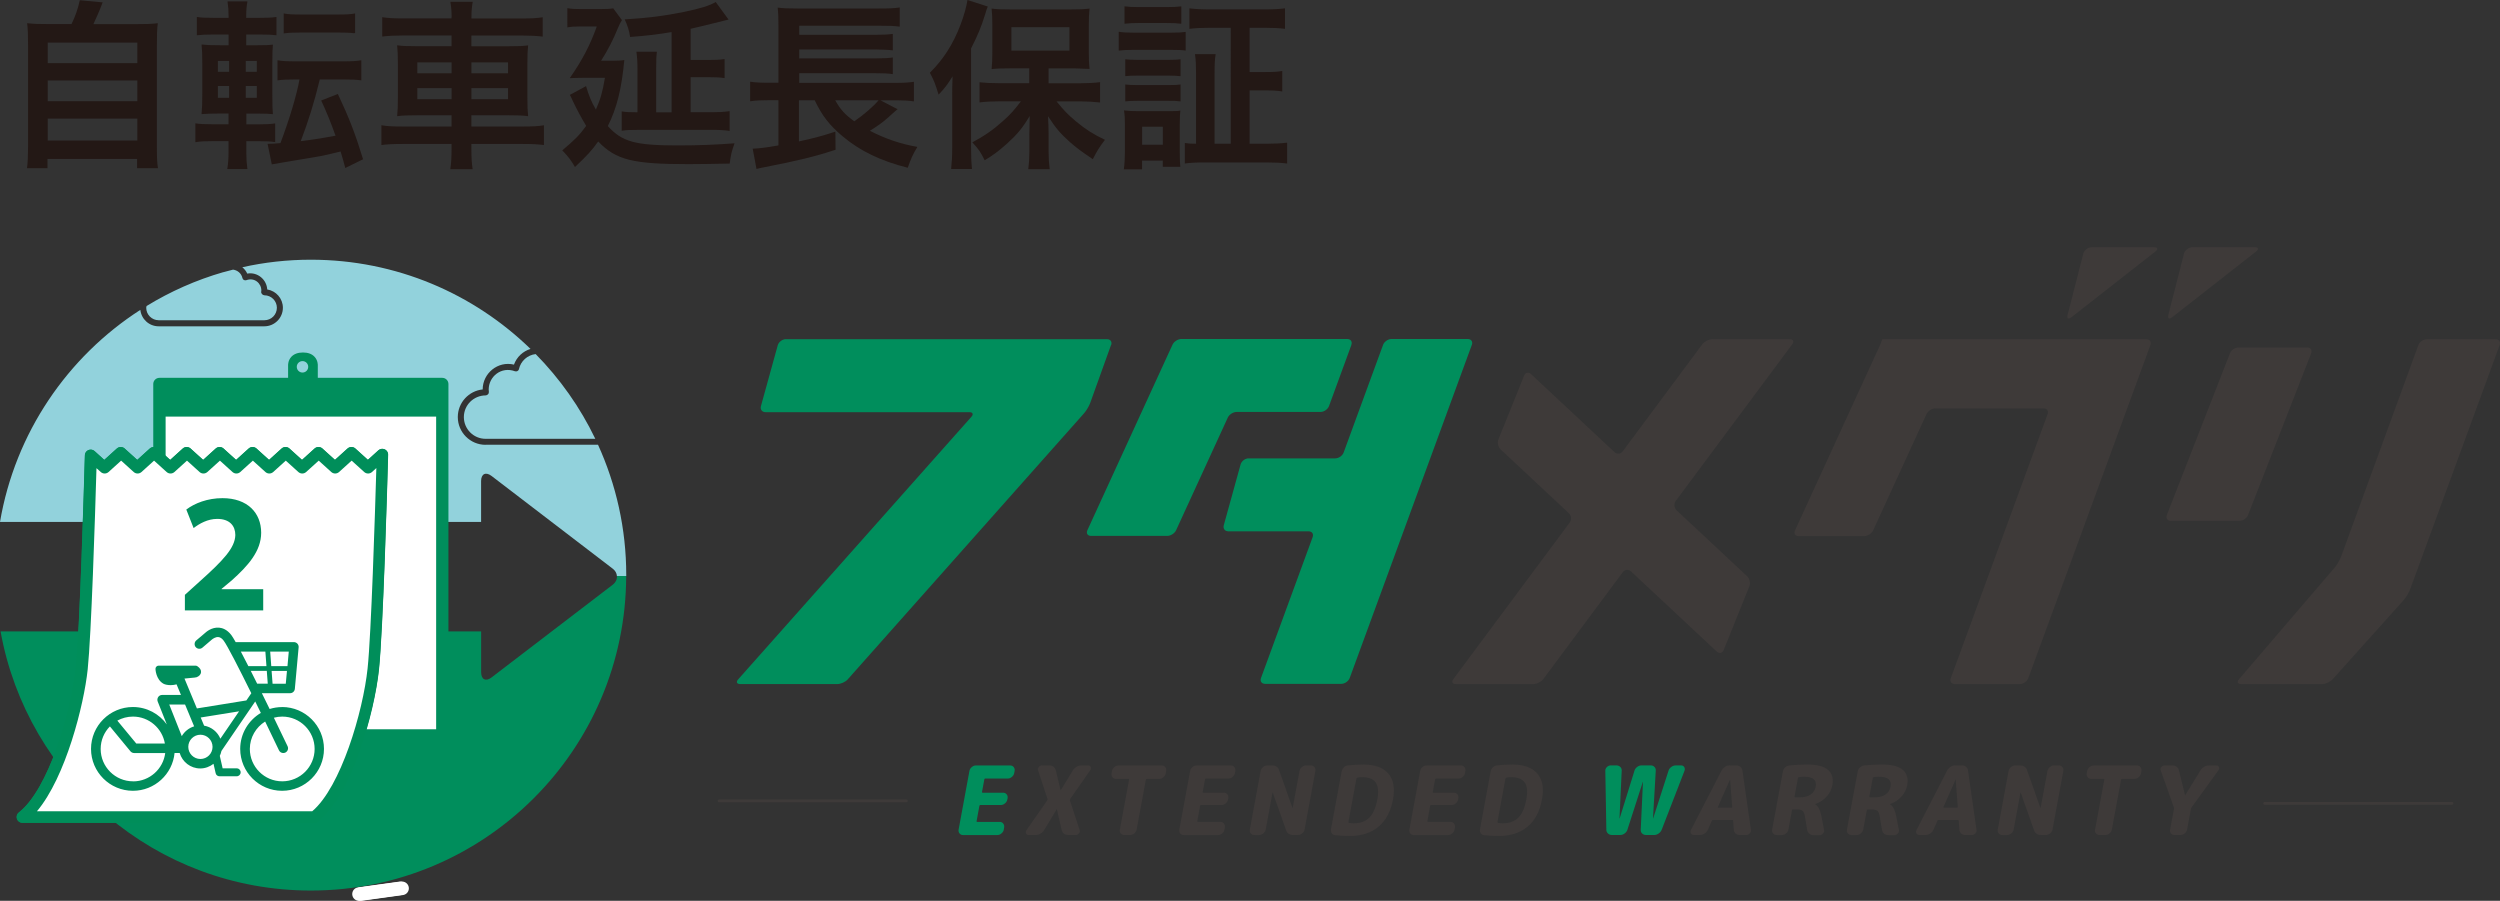<?xml version="1.0" encoding="UTF-8"?><svg id="_レイヤー_2" xmlns="http://www.w3.org/2000/svg" viewBox="0 0 441.08 158.93"><rect x="0" y="0" width="441.08" height="158.93" fill="#333333" stroke="none"/><defs><style>.cls-1{fill:#008e5c;}.cls-2{fill:#008e5a;}.cls-3{fill:#92d2dc;}.cls-4{fill:#231815;}.cls-5{fill:#3e3a39;}.cls-6,.cls-7{fill:#fff;}.cls-7{stroke:#008e5a;stroke-width:2.04px;}.cls-7,.cls-8,.cls-9,.cls-10{stroke-linecap:round;}.cls-7,.cls-10{stroke-linejoin:round;}.cls-8{stroke-width:2.39px;}.cls-8,.cls-9{stroke:#fff;stroke-miterlimit:10;}.cls-8,.cls-9,.cls-10{fill:none;}.cls-9{stroke-width:2.39px;}.cls-10{stroke:#3e3a39;stroke-width:.49px;}</style></defs><g id="_レイヤー_1-2"><path class="cls-4" d="M12.61,4.26c.7-1.41,1.15-2.75,1.47-4.22l4.03.38c-.58,1.54-1.06,2.62-1.63,3.84h7.42c1.86,0,2.75-.03,3.94-.16-.13,1.09-.16,1.95-.16,3.94v17.92c0,1.89.03,2.69.19,3.71h-3.68v-1.63h-15.81v1.63h-3.62c.13-.8.19-2.21.19-3.71V8.03c0-1.92-.03-2.82-.16-3.94,1.15.13,2.05.16,3.9.16h3.9ZM8.42,11.14h15.81v-3.62h-15.81v3.62ZM8.42,17.85h15.81v-3.65h-15.81v3.65ZM8.42,24.8h15.81v-3.87h-15.81v3.87Z"/><path class="cls-4" d="M43.46,27.01c0,1.02.06,1.82.19,2.82h-3.55c.16-1.02.22-1.86.22-2.98v-1.95h-2.75c-1.34,0-2.18.03-3.1.19v-3.33c.86.13,1.5.16,2.94.16h2.91v-1.89h-1.5c-1.44,0-2.21.03-3.26.1.1-1.02.13-2.08.13-3.58v-5.34c0-1.54-.03-2.37-.13-3.36.9.1,1.5.13,3.2.13h1.57v-1.89h-2.66c-1.38,0-1.98.03-2.94.13v-3.23c.86.13,1.54.16,3.1.16h2.5v-.32c0-.96-.06-1.7-.19-2.59h3.52c-.16.86-.22,1.6-.22,2.59v.32h2.24c1.57,0,2.21-.03,3.1-.16v3.23c-.93-.1-1.38-.13-2.94-.13h-2.4v1.89h2.02c1.47,0,2.08-.03,2.69-.1-.06.67-.1,1.41-.1,3.1v5.7c0,1.92.03,2.69.1,3.46-.64-.06-1.28-.1-2.82-.1h-1.86v1.89h2.46c1.18,0,1.73-.03,2.62-.16v3.3c-.9-.13-1.6-.16-2.91-.16h-2.18v2.11ZM38.44,10.75v1.92h1.98v-1.92h-1.98ZM38.44,15.17v2.08h1.98v-2.08h-1.98ZM45.31,12.67v-1.92h-1.95v1.92h1.95ZM45.31,17.25v-2.08h-1.95v2.08h1.95ZM52,14.02c-1.28,0-2.14.03-3.04.16v-3.55c.9.16,1.73.19,3.14.19h8.51c1.44,0,2.24-.03,3.14-.19v3.55c-.9-.13-1.79-.16-3.14-.16h-4.19c-.99,4.1-2.05,7.46-3.36,10.88,2.59-.32,4.16-.58,6.14-.96-.9-2.5-1.5-3.97-2.53-6.21l2.94-1.15c1.98,4.19,3.07,7.01,4.45,11.52l-3.14,1.54q-.38-1.47-.83-2.91c-1.31.32-2.11.51-3.46.8-.58.1-2.85.48-6.82,1.15-1.15.19-1.34.22-1.86.32l-.74-3.62c.83-.03,1.25-.03,2.27-.13,1.6-4.26,2.85-8.42,3.36-11.23h-.86ZM50.05,2.37c.86.16,1.54.19,3.1.19h6.43c1.54,0,2.21-.03,3.07-.19v3.46c-.13.03-.19.03-.26.03t-.51-.06c-.48-.03-1.34-.06-2.3-.06h-6.43c-1.47,0-2.24.03-3.1.16v-3.52Z"/><path class="cls-4" d="M79.68,3.07c0-1.06-.06-1.79-.22-2.75h3.94c-.16.96-.22,1.7-.22,2.75v.19h8.86c1.79,0,2.82-.06,3.71-.22v3.42c-1.06-.13-2.18-.19-3.62-.19h-8.96v1.89h6.46c1.92,0,2.66-.03,3.55-.16-.1,1.06-.13,1.57-.13,3.26v5.98c0,1.7.03,2.21.13,3.26-.96-.13-1.7-.16-3.58-.16h-6.43v1.98h9.12c1.79,0,2.78-.06,3.68-.22v3.49c-1.02-.13-2.05-.19-3.74-.19h-9.06v.83c0,1.63.06,2.56.22,3.62h-3.94c.16-1.15.22-1.98.22-3.62v-.83h-8.64c-1.66,0-2.78.06-3.74.19v-3.49c.93.16,1.95.22,3.68.22h8.7v-1.98h-5.98c-1.86,0-2.69.03-3.62.16.1-1.06.13-1.7.13-3.26v-5.95c0-1.57-.03-2.24-.13-3.3.9.13,1.63.16,3.52.16h6.08v-1.89h-8.61c-1.41,0-2.56.06-3.62.19v-3.42c.96.16,2.11.22,3.71.22h8.51v-.19ZM73.63,11.01v1.92h6.05v-1.92h-6.05ZM73.63,15.55v1.95h6.05v-1.95h-6.05ZM89.63,12.93v-1.92h-6.46v1.92h6.46ZM89.63,17.5v-1.95h-6.46v1.95h6.46Z"/><path class="cls-4" d="M103.4,15.2c.48,1.63.9,2.69,1.73,4.13.8-1.79,1.15-2.98,1.6-5.6h-3.81c-.8,0-1.86.03-2.4.06,2.21-3.17,3.58-5.79,4.77-9.12h-3.01c-.86,0-1.44.03-2.18.16V1.44c.74.13,1.31.16,2.27.16h3.52c1.18,0,1.76-.03,2.3-.13l1.54,2.08c-.22.35-.48.83-.67,1.31-.83,2.08-1.86,4.06-3.01,5.86h1.86c.96,0,1.7-.03,2.24-.13-.48,5.12-1.34,8.54-2.91,11.65,2.5,2.78,4.83,3.42,12.38,3.42,3.58,0,6.88-.13,9.98-.38-.54,1.5-.64,1.95-.86,3.58-2.59.06-5.79.1-7.3.1-9.82,0-12.77-.74-15.9-4-1.09,1.54-1.92,2.46-4.1,4.51-.67-1.18-1.22-1.89-2.24-2.94,2.21-1.86,3.07-2.72,4.22-4.32-.8-1.31-1.73-3.07-2.34-4.35-.16-.38-.35-.8-.54-1.12l2.85-1.54ZM118.5,5.66c-2.59.42-4,.61-7.33.86-.16-1.12-.45-2.02-.96-3.1,4.22-.26,6.78-.58,10.43-1.31,2.94-.61,4.67-1.15,5.63-1.76l2.27,3.1c-3.65.93-5.86,1.44-6.69,1.63v5.5h3.14c1.28,0,1.95-.03,2.85-.16v3.36c-.86-.13-1.63-.16-2.85-.16h-3.14v6.18h3.74c1.15,0,1.92-.03,3.14-.19v3.49c-.9-.13-1.76-.19-3.14-.19h-12.73c-1.73,0-2.34.03-3.17.16v-3.42c.77.13,1.34.16,2.78.16v-7.58c0-1.38-.06-2.14-.19-3.1h3.62c-.1.74-.13,1.5-.13,2.98v7.71h2.72V5.66Z"/><path class="cls-4" d="M158.37,19.26c-.26.19-.64.54-1.82,1.6-.83.74-1.86,1.47-3.07,2.21,2.69,1.41,5.34,2.3,8.38,2.85-.77,1.25-1.15,2.08-1.7,3.68-4.8-1.22-8.38-2.94-11.52-5.57-2.3-1.95-3.58-3.58-4.9-6.34h-2.78v7.26c2.78-.61,4.19-.99,6.43-1.73l.03,3.2c-3.46,1.15-6.85,1.98-12.51,3.07-.77.16-.86.16-1.44.32l-.67-3.58c1.02-.03,2.43-.19,4.54-.58v-7.97h-1.73c-1.34,0-2.21.03-3.26.19v-3.46c.67.13,1.86.19,3.33.19h1.66V4.51c0-1.73-.03-2.27-.13-3.17.96.13,1.92.16,3.49.16h14.33c1.86,0,2.75-.03,3.71-.19v3.39c-1.02-.13-1.76-.16-3.68-.16h-14.05v1.6h13.57c1.28,0,2.27-.06,2.94-.16v2.91c-.64-.1-2.14-.16-2.94-.16h-13.57v1.57h13.57c1.28,0,2.34-.06,2.94-.16v2.94c-.9-.13-1.63-.16-2.94-.16h-13.57v1.7h17.06c1.44,0,2.3-.06,3.17-.19v3.46c-.8-.13-1.76-.19-2.88-.19h-3.01l3.01,1.57ZM147.36,17.69c.93,1.66,1.73,2.53,3.36,3.71,1.6-1.09,3.39-2.62,4.29-3.71h-7.65Z"/><path class="cls-4" d="M168,16.99c0-1.06,0-1.79.06-3.52-.8,1.31-1.31,2.02-2.46,3.23-.61-1.95-.77-2.4-1.54-3.87,2.37-2.34,4.1-5.02,5.41-8.48.61-1.6,1.06-3.23,1.22-4.35l3.58,1.15q-.19.45-.48,1.44c-.67,2.18-1.28,3.62-2.46,5.95v17.57c0,1.38.03,2.43.16,3.71h-3.68c.13-1.28.19-2.24.19-3.74v-9.09ZM181.6,12.06h-3.39c-1.41,0-2.4.03-3.26.13.1-.96.13-1.76.13-3.1v-4.67c0-1.22-.03-1.98-.13-2.91.93.13,1.82.16,3.55.16h10.21c1.54,0,2.59-.03,3.52-.16-.1.99-.13,1.63-.13,3.1v4.54c0,1.34.03,2.11.13,3.01q-.35-.03-.93-.03c-.13,0-.38,0-.7-.03-.61-.03-1.12-.03-1.54-.03h-4.06v2.62h5.6c1.18,0,2.43-.06,3.49-.19v3.58c-1.18-.13-2.4-.19-3.39-.19h-4.29c1.34,1.66,2.05,2.37,3.42,3.52,1.73,1.44,3.1,2.3,5.12,3.26-.93,1.22-1.41,1.95-2.14,3.42-2.27-1.54-2.94-2.05-4.06-3.04-1.63-1.44-2.53-2.5-3.84-4.54.06,1.06.1,2.56.1,3.42v2.98c0,1.02.06,1.95.19,2.94h-3.78c.13-1.02.19-1.92.19-2.98v-3.01c0-.26.03-1.41.06-3.39-1.28,2.14-2.21,3.26-4.1,4.96-1.44,1.28-2.4,1.98-3.84,2.85-.8-1.57-.99-1.86-2.18-3.17,2.08-1.09,3.74-2.24,5.5-3.84,1.25-1.12,1.82-1.76,3.07-3.39h-3.81c-1.25,0-2.46.06-3.49.19v-3.55c1.02.1,2.05.16,3.49.16h5.28v-2.62ZM178.44,8.93h10.24v-4.13h-10.24v4.13Z"/><path class="cls-4" d="M197.38,5.6c.77.13,1.38.16,2.56.16h6.69c1.31,0,1.82-.03,2.56-.13v3.3c-.67-.1-1.09-.13-2.43-.13h-6.82c-1.12,0-1.79.03-2.56.13v-3.33ZM198.28,29.89c.13-.96.19-2.02.19-3.14v-4.74c0-1.02-.03-1.73-.16-2.53.8.1,1.54.13,2.46.13h5.34c1.25,0,1.6,0,2.14-.1-.06.64-.1,1.15-.1,2.3v5.12c0,1.31.03,1.92.1,2.5h-3.1v-1.09h-3.65v1.54h-3.23ZM198.4,1.12c.83.1,1.38.13,2.66.13h4.67c1.31,0,1.86-.03,2.69-.13v3.07c-.8-.1-1.47-.13-2.69-.13h-4.67c-1.18,0-1.89.03-2.66.13V1.12ZM198.53,10.46c.64.06,1.06.1,2.11.1h5.6c1.06,0,1.47-.03,2.05-.1v2.98c-.7-.06-1.09-.1-2.05-.1h-5.6c-1.02,0-1.47.03-2.11.1v-2.98ZM198.53,14.91c.64.06,1.06.1,2.11.1h5.6c1.06,0,1.47-.03,2.05-.1v2.98c-.74-.1-1.06-.1-2.11-.1h-5.57c-.96,0-1.47.03-2.08.1v-2.98ZM201.51,25.53h3.65v-3.17h-3.65v3.17ZM217.15,4.9h-3.62c-1.5,0-2.66.06-3.68.19V1.47c.99.13,2.11.19,3.68.19h9.5c1.57,0,2.69-.06,3.68-.19v3.62c-.99-.13-2.14-.19-3.65-.19h-2.59v7.81h2.62c1.5,0,2.21-.03,3.14-.19v3.62c-.9-.16-1.7-.19-3.14-.19h-2.62v9.41h3.07c1.34,0,2.5-.06,3.55-.19v3.68c-1.06-.13-2.14-.19-3.62-.19h-10.85c-1.63,0-2.66.06-3.58.19v-3.62c.61.1,1.12.13,1.98.13v-12.29c0-1.57-.03-2.43-.19-3.52h3.65c-.16.96-.19,1.82-.19,3.52v12.29h2.85V4.9Z"/><line class="cls-8" x1="69.67" y1="137.69" x2="74.86" y2="142.84"/><line class="cls-8" x1="63.6" y1="146" x2="71.34" y2="148.64"/><line class="cls-8" x1="63.34" y1="157.74" x2="70.63" y2="156.73"/><line class="cls-9" x1="69.97" y1="137.69" x2="75.16" y2="142.84"/><line class="cls-9" x1="63.9" y1="146" x2="71.64" y2="148.64"/><line class="cls-9" x1="63.64" y1="157.74" x2="70.94" y2="156.73"/><path class="cls-1" d="M238.42,60.84c.21-.57-.12-1.03-.72-1.03h-13.62c-.61,0-1.6,0-2.2,0h-13.45c-.61,0-1.31.45-1.56,1l-15.02,32.74c-.25.55.04,1,.64,1h13.45c.61,0,1.31-.45,1.56-1l9.12-19.87c.25-.55.96-1,1.56-1h14.82c.61,0,1.27-.48,1.48-1.04l3.95-10.79Z"/><path class="cls-1" d="M245.5,59.81c-.61,0-1.27.47-1.48,1.03l-6.96,19c-.21.57-.87,1.03-1.48,1.03h-15.3c-.61,0-1.23.49-1.4,1.07l-2.97,10.74c-.16.58.2,1.06.81,1.06h14.15c.61,0,.93.46.72,1.03l-9.11,24.85c-.21.57.12,1.03.72,1.03h13.45c.61,0,1.27-.47,1.48-1.03l21.55-58.78c.21-.57-.12-1.03-.72-1.03h-13.45Z"/><path class="cls-5" d="M428.16,59.85c-.61,0-1.27.47-1.48,1.03l-13.65,37.36c-.21.57-.7,1.41-1.09,1.87l-16.92,19.74c-.39.46-.22.84.38.84h14.29c.61,0,1.43-.37,1.84-.82l12.57-14.01c.4-.45.91-1.29,1.11-1.85l15.81-43.13c.21-.57-.12-1.03-.72-1.03h-12.13Z"/><path class="cls-5" d="M316.22,60.73c.36-.49.16-.88-.44-.88h-13.67c-.61,0-1.4.4-1.76.88l-14.05,18.9c-.36.49-1.02.55-1.46.13l-14.72-13.76c-.44-.41-.99-.29-1.22.27l-4.53,11.25c-.23.56-.05,1.36.39,1.77l12.04,11.26c.44.41.51,1.15.15,1.64l-20.53,27.62c-.36.49-.16.88.44.88h13.67c.61,0,1.4-.4,1.76-.88l14.02-18.86c.36-.49,1.02-.55,1.46-.13l15.12,14.14c.44.41.99.29,1.22-.27l4.53-11.25c.23-.56.05-1.36-.39-1.77l-12.45-11.64c-.44-.41-.51-1.15-.15-1.64l20.56-27.65Z"/><path class="cls-1" d="M196.04,60.88c.21-.57-.12-1.04-.73-1.04h-56.69c-.61.02-1.23.49-1.4,1.08l-2.97,10.74c-.16.58.2,1.06.81,1.06h35.96c.61,0,.77.36.37.81l-41.16,46.34c-.4.45-.24.82.37.82h17.13c.61,0,1.43-.37,1.83-.82l41.7-46.95c.4-.45.9-1.29,1.1-1.86l3.66-10.19Z"/><path class="cls-5" d="M378.45,59.85c-.61,0-1.1,0-1.1,0s-.49,0-1.1,0h-29.2c-.61.01-1.1,0-1.1,0s-.49,0-1.1,0h-11.58c-.61,0-1.1,0-1.1,0s-.02,0-.05,0-.09.13-.13.29-.29.74-.54,1.29l-14.75,32.15c-.25.55.04,1,.64,1h11.58c.61,0,1.31-.45,1.56-1l9.42-20.53c.25-.55.96-1,1.56-1h19.08c.61,0,.93.46.72,1.03l-17.08,46.58c-.21.57.12,1.03.72,1.03h11.47c.61,0,1.27-.47,1.48-1.03l21.55-58.78c.21-.57-.12-1.03-.72-1.03h-.22Z"/><path class="cls-5" d="M394.93,61.31c-.61,0-1.28.46-1.5,1.03l-11.13,28.52c-.22.56.1,1.03.7,1.03h12.13c.61,0,1.28-.46,1.5-1.03l11.13-28.52c.22-.56-.1-1.03-.7-1.03h-12.13Z"/><path class="cls-5" d="M385.29,44.82c.17-.67.87-1.21,1.56-1.21h10.92c.69,0,.81.35.27.77l-14.8,11.59c-.54.42-.84.23-.67-.44l2.74-10.71Z"/><path class="cls-5" d="M367.52,44.82c.17-.67.87-1.21,1.56-1.21h10.92c.69,0,.81.35.27.77l-14.8,11.59c-.54.42-.84.23-.67-.44l2.74-10.71Z"/><line class="cls-10" x1="159.91" y1="141.3" x2="126.87" y2="141.3"/><line class="cls-10" x1="432.6" y1="141.74" x2="399.56" y2="141.74"/><path class="cls-1" d="M177.17,145.98l-.07.39c-.05.26-.18.48-.41.67-.22.19-.47.29-.73.29h-6.05c-.26,0-.47-.1-.62-.29-.15-.19-.21-.41-.16-.67l1.91-10.36c.05-.26.18-.48.41-.67.22-.19.46-.29.73-.29h6.05c.26,0,.47.1.62.29.15.19.21.42.16.67l-.07.39c-.05.26-.18.48-.41.67-.22.19-.47.29-.73.29h-3.97c-.09,0-.15.05-.16.13l-.41,2.22c-.02.1.02.15.11.15h3.62c.26,0,.47.1.62.29.15.19.21.42.16.67l-.05.25c-.05.26-.18.48-.41.67-.22.19-.47.29-.73.29h-3.62c-.09,0-.14.04-.16.13l-.5,2.72c-.02.09.02.13.11.13h3.97c.26,0,.47.09.62.29.15.19.21.41.16.67Z"/><path class="cls-5" d="M182.73,147.32h-1.25c-.23,0-.38-.1-.46-.29-.08-.19-.05-.38.09-.57l3.65-5.23c.05-.09.07-.18.05-.27l-1.66-5.06c-.07-.19-.03-.38.12-.57.15-.19.34-.29.57-.29h1.25c.3,0,.55.08.77.24s.36.37.42.64l.84,3.51s0,.02.01.02c.01,0,.02,0,.02-.02l2.14-3.51c.16-.27.38-.48.66-.64s.56-.24.85-.24h1.18c.22,0,.37.1.45.29.08.19.06.38-.08.57l-3.53,5.06c-.05.09-.07.18-.05.27l1.72,5.23c.07.19.02.38-.13.57-.15.19-.34.29-.56.29h-1.32c-.3,0-.55-.08-.76-.24s-.35-.38-.41-.65l-.84-3.66s0-.02-.01-.02c-.01,0-.02,0-.02.02l-2.2,3.66c-.16.27-.38.49-.66.65-.28.16-.56.24-.84.24Z"/><path class="cls-5" d="M197.58,146.36l1.63-8.81c.02-.09-.02-.13-.11-.13h-2.19c-.26,0-.47-.09-.63-.29-.16-.19-.21-.41-.17-.67l.08-.45c.05-.26.19-.48.41-.67.23-.19.47-.29.74-.29h7.62c.26,0,.47.1.63.29.16.19.21.42.17.67l-.08.45c-.05.26-.19.48-.42.67-.23.19-.47.29-.74.29h-2.19c-.09,0-.15.05-.16.13l-1.63,8.81c-.05.26-.19.48-.41.67-.23.19-.47.29-.74.29h-1.03c-.26,0-.47-.1-.63-.29-.16-.19-.21-.41-.17-.67Z"/><path class="cls-5" d="M216.11,145.98l-.07.39c-.05.26-.18.48-.41.67-.22.19-.47.29-.73.29h-6.05c-.26,0-.47-.1-.62-.29-.15-.19-.21-.41-.16-.67l1.91-10.36c.05-.26.18-.48.41-.67.22-.19.46-.29.73-.29h6.05c.26,0,.47.1.62.29.15.19.21.42.16.67l-.07.39c-.05.26-.18.48-.41.67-.22.19-.47.29-.73.29h-3.97c-.09,0-.15.05-.16.13l-.41,2.22c-.02.1.02.15.11.15h3.62c.26,0,.47.1.62.29.15.19.21.42.16.67l-.05.25c-.05.26-.18.48-.41.67-.22.19-.47.29-.73.29h-3.62c-.09,0-.14.04-.16.13l-.5,2.72c-.02.09.02.13.11.13h3.97c.26,0,.47.09.62.29.15.19.21.41.16.67Z"/><path class="cls-5" d="M224.52,139.81l-1.21,6.56c-.05.26-.19.48-.42.67-.23.19-.47.29-.74.29h-.84c-.26,0-.47-.1-.63-.29-.16-.19-.21-.41-.17-.67l1.91-10.36c.05-.26.19-.48.42-.67.23-.19.47-.29.74-.29h.84c.65,0,1.07.28,1.26.84l2.36,6.67s0,.02.01.02c.01,0,.02,0,.02-.02l1.21-6.56c.05-.26.19-.48.42-.67.23-.19.47-.29.74-.29h.84c.26,0,.47.1.63.29.16.19.21.42.17.67l-1.91,10.36c-.05.26-.19.48-.42.67s-.47.29-.74.29h-.84c-.65,0-1.07-.28-1.26-.84l-2.36-6.67s0-.02-.01-.02c-.01,0-.02,0-.02.02Z"/><path class="cls-5" d="M245.77,141.02c-.39,2.13-1.24,3.74-2.55,4.83s-2.98,1.64-5.02,1.64c-.87,0-1.74-.04-2.61-.13-.27-.02-.48-.14-.62-.34-.14-.21-.19-.45-.14-.73l1.88-10.19c.05-.28.19-.52.41-.73.22-.21.47-.32.75-.34.91-.09,1.79-.14,2.66-.14,2.04,0,3.51.53,4.42,1.6.91,1.06,1.18,2.58.82,4.54ZM239.32,137.35l-1.41,7.65c-.02.1.02.16.12.19.22.04.49.07.81.07,1.15,0,2.06-.33,2.74-.99.67-.66,1.15-1.74,1.43-3.25.25-1.34.15-2.33-.29-2.96-.44-.63-1.23-.94-2.37-.94-.32,0-.6.02-.83.07-.11.02-.17.08-.19.17Z"/><path class="cls-5" d="M256.7,145.98l-.07.39c-.05.26-.18.48-.41.67-.22.19-.47.29-.73.29h-6.05c-.26,0-.47-.1-.62-.29-.15-.19-.21-.41-.16-.67l1.91-10.36c.05-.26.18-.48.41-.67.22-.19.46-.29.73-.29h6.05c.26,0,.47.1.62.29.15.19.21.42.16.67l-.07.39c-.05.26-.18.48-.41.67-.22.19-.47.29-.73.29h-3.97c-.09,0-.15.05-.16.13l-.41,2.22c-.02.1.02.15.11.15h3.62c.26,0,.47.1.62.29.15.19.21.42.16.67l-.05.25c-.05.26-.18.48-.41.67-.22.19-.47.29-.73.29h-3.62c-.09,0-.14.04-.16.13l-.5,2.72c-.02.09.02.13.11.13h3.97c.26,0,.47.09.62.29.15.19.21.41.16.67Z"/><path class="cls-5" d="M272.06,141.02c-.39,2.13-1.24,3.74-2.55,4.83s-2.98,1.64-5.02,1.64c-.87,0-1.74-.04-2.61-.13-.27-.02-.48-.14-.62-.34-.14-.21-.19-.45-.14-.73l1.88-10.19c.05-.28.19-.52.41-.73.22-.21.47-.32.75-.34.91-.09,1.79-.14,2.66-.14,2.04,0,3.51.53,4.42,1.6.91,1.06,1.18,2.58.82,4.54ZM265.61,137.35l-1.41,7.65c-.02.1.02.16.12.19.22.04.49.07.81.07,1.15,0,2.06-.33,2.74-.99.68-.66,1.15-1.74,1.43-3.25.25-1.34.15-2.33-.29-2.96-.44-.63-1.23-.94-2.37-.94-.32,0-.6.02-.83.07-.11.02-.17.08-.19.17Z"/><path class="cls-1" d="M285.85,147.32h-1.45c-.29,0-.52-.09-.71-.27s-.28-.4-.28-.67l-.18-10.39c-.01-.25.08-.46.28-.66.2-.19.43-.29.68-.29h.99c.27,0,.5.09.69.27.18.18.27.4.25.67l-.39,8.41s0,.02.01.02.02,0,.02-.02l2.61-8.41c.08-.27.25-.49.48-.67.24-.18.49-.27.77-.27h1.61c.27,0,.5.09.67.27.17.18.25.4.23.67l-.49,8.41s0,.02.01.02.02,0,.02-.02l2.71-8.41c.08-.27.25-.49.5-.67.25-.18.51-.27.79-.27h.92c.25,0,.44.1.56.29.12.19.14.41.05.66l-4.02,10.39c-.11.27-.28.49-.53.67s-.52.27-.8.27h-1.45c-.27,0-.5-.09-.68-.27s-.26-.4-.24-.67l.39-8.41s0-.02-.01-.02c-.01,0-.02,0-.02.02l-2.71,8.41c-.08.27-.25.49-.49.67s-.5.27-.78.27Z"/><path class="cls-5" d="M302.03,144.8l-.71,1.6c-.12.27-.31.49-.57.66-.26.17-.53.26-.82.26h-1.08c-.24,0-.41-.1-.52-.29s-.1-.4.02-.62l5.39-10.46c.14-.27.34-.49.61-.66.26-.17.54-.25.82-.25h1.13c.3,0,.55.08.76.25.21.17.33.39.36.66l1.5,10.46c.04.22-.03.43-.21.62s-.39.29-.62.29h-1.15c-.29,0-.53-.09-.72-.26-.2-.17-.3-.4-.32-.66l-.12-1.6c0-.09-.04-.13-.15-.13h-3.42c-.09,0-.16.04-.2.13ZM305.25,137.52s-.02,0-.02.02l-2.14,4.83s-.02.06,0,.09c.02.03.05.04.09.04h2.29s.07-.01.1-.04c.03-.03.05-.06.04-.09l-.36-4.83s0-.02-.01-.02Z"/><path class="cls-5" d="M316.17,142.92l-.64,3.45c-.05.26-.19.48-.42.67-.23.19-.47.29-.74.29h-.91c-.26,0-.47-.1-.63-.29-.16-.19-.21-.41-.17-.67l1.9-10.27c.05-.28.19-.52.42-.72.23-.2.48-.31.75-.34,1.03-.1,2.08-.15,3.16-.15,1.71,0,2.92.32,3.64.95.72.63.97,1.53.76,2.7-.14.75-.49,1.43-1.04,2.03-.55.6-1.22,1.03-1.98,1.29-.01,0-.02,0-.02.02,0,.02,0,.03.03.03.5.31.85.97,1.05,1.98l.5,2.56c.04.21-.02.42-.2.61s-.37.29-.6.29h-1.04c-.3,0-.55-.08-.76-.25-.21-.17-.33-.39-.38-.66l-.41-2.42c-.07-.47-.21-.79-.4-.96-.2-.17-.54-.25-1.01-.25h-.72c-.09,0-.14.05-.16.13ZM317.21,137.3l-.6,3.23c-.02.1.02.15.11.15h.82c.8,0,1.44-.17,1.92-.5.48-.33.78-.79.89-1.39.22-1.16-.46-1.75-2.02-1.75-.35,0-.67.02-.94.07-.11.02-.17.08-.19.18Z"/><path class="cls-5" d="M329.37,142.92l-.64,3.45c-.05.26-.19.48-.42.67-.23.19-.47.29-.74.29h-.91c-.26,0-.47-.1-.63-.29-.16-.19-.21-.41-.17-.67l1.9-10.27c.05-.28.19-.52.42-.72.23-.2.48-.31.75-.34,1.03-.1,2.08-.15,3.16-.15,1.71,0,2.92.32,3.64.95.72.63.97,1.53.76,2.7-.14.75-.49,1.43-1.04,2.03-.55.6-1.22,1.03-1.98,1.29-.01,0-.02,0-.02.02,0,.02,0,.03.03.03.5.31.85.97,1.05,1.98l.5,2.56c.04.21-.02.42-.2.61s-.37.29-.6.29h-1.04c-.3,0-.55-.08-.76-.25-.21-.17-.33-.39-.38-.66l-.41-2.42c-.07-.47-.21-.79-.4-.96-.2-.17-.54-.25-1.01-.25h-.72c-.09,0-.14.05-.16.13ZM330.41,137.3l-.6,3.23c-.02.1.02.15.11.15h.82c.8,0,1.44-.17,1.92-.5.48-.33.78-.79.89-1.39.22-1.16-.46-1.75-2.02-1.75-.35,0-.67.02-.94.07-.11.02-.17.08-.19.18Z"/><path class="cls-5" d="M341.83,144.8l-.71,1.6c-.12.27-.31.49-.57.66-.26.17-.53.26-.82.26h-1.08c-.24,0-.41-.1-.52-.29s-.1-.4.02-.62l5.39-10.46c.14-.27.34-.49.61-.66.26-.17.54-.25.82-.25h1.13c.3,0,.55.08.76.25.21.17.33.39.36.66l1.5,10.46c.04.22-.03.43-.21.62s-.39.29-.62.29h-1.15c-.29,0-.53-.09-.72-.26-.2-.17-.3-.4-.32-.66l-.12-1.6c0-.09-.04-.13-.15-.13h-3.42c-.09,0-.16.04-.2.13ZM345.05,137.52s-.02,0-.02.02l-2.14,4.83s-.02.06,0,.09c.02.03.05.04.09.04h2.29s.07-.01.1-.04c.03-.03.05-.06.04-.09l-.36-4.83s0-.02-.01-.02Z"/><path class="cls-5" d="M356.48,139.81l-1.21,6.56c-.05.26-.19.48-.42.67-.23.19-.47.29-.74.29h-.84c-.26,0-.47-.1-.63-.29-.16-.19-.21-.41-.17-.67l1.91-10.36c.05-.26.19-.48.42-.67.23-.19.47-.29.74-.29h.84c.65,0,1.07.28,1.26.84l2.36,6.67s0,.02.01.02c.01,0,.02,0,.02-.02l1.21-6.56c.05-.26.19-.48.42-.67.23-.19.47-.29.74-.29h.84c.26,0,.47.1.63.29.16.19.21.42.17.67l-1.91,10.36c-.05.26-.19.48-.42.67s-.47.29-.74.29h-.84c-.65,0-1.07-.28-1.26-.84l-2.36-6.67s0-.02-.01-.02c-.01,0-.02,0-.02.02Z"/><path class="cls-5" d="M369.64,146.36l1.63-8.81c.02-.09-.02-.13-.11-.13h-2.19c-.26,0-.47-.09-.63-.29-.16-.19-.21-.41-.17-.67l.08-.45c.05-.26.19-.48.41-.67.23-.19.47-.29.74-.29h7.62c.26,0,.47.1.63.29.16.19.21.42.17.67l-.08.45c-.05.26-.19.48-.42.67-.23.19-.47.29-.74.29h-2.19c-.09,0-.15.05-.16.13l-1.63,8.81c-.05.26-.19.48-.41.67-.23.19-.47.29-.74.29h-1.03c-.26,0-.47-.1-.63-.29-.16-.19-.21-.41-.17-.67Z"/><path class="cls-5" d="M382.88,146.36l.67-3.61c.02-.12.02-.21,0-.27l-2.34-6.59c-.07-.19-.03-.38.12-.56s.34-.28.56-.28h1.38c.3,0,.55.08.76.24s.35.37.41.64l1.07,4.37s0,.02.01.02c.01,0,.02,0,.02-.02l2.69-4.37c.16-.27.38-.48.65-.64s.55-.24.85-.24h1.31c.22,0,.37.09.45.28.08.18.06.37-.08.56l-4.77,6.59c-.04.06-.08.15-.1.27l-.67,3.61c-.05.26-.19.48-.41.67-.23.19-.47.29-.74.29h-1.06c-.26,0-.47-.1-.63-.29-.16-.19-.21-.41-.17-.67Z"/><path class="cls-3" d="M85.73,69.76h-.01c-2.17,0-3.88,1.72-3.88,3.83s1.72,3.83,3.83,3.83h19.36c-2.67-5.56-6.24-10.6-10.52-14.95-1.44.17-2.62,1.2-2.95,2.65-.03.15-.13.28-.27.35s-.29.08-.44.03c-2.41-.89-4.63.94-4.63,3.23,0,.11.02.21.03.32.02.16-.02.37-.12.48-.11.12-.24.21-.4.23Z"/><path class="cls-3" d="M85.67,78.48c-2.7,0-4.9-2.2-4.9-4.9,0-2.53,1.93-4.62,4.39-4.87,0-2.82,2.65-5.07,5.52-4.38.49-1.35,1.58-2.36,2.92-2.77-10.02-9.74-23.69-15.74-38.76-15.74-4.15,0-8.2.46-12.09,1.33.36.3.68.67.87,1.12,1.81-.33,3.43,1.05,3.53,2.8,1.56.25,2.76,1.6,2.76,3.23,0,1.8-1.47,3.27-3.27,3.27h-18.65c-1.68,0-3.05-1.27-3.23-2.9C11.9,62.95,2.67,76.4,0,92.09h84.88v-7.21c0-1.28.83-1.68,1.84-.91l21.38,16.36c.47.36.71.82.74,1.29h1.65c0-.05,0-.1,0-.15,0-8.2-1.79-15.99-4.98-23h-19.84Z"/><path class="cls-3" d="M39.42,48.01c-4.82,1.39-9.38,3.42-13.56,5.98-.02.11-.06.2-.06.31,0,1.22.99,2.2,2.2,2.2h18.65c1.22,0,2.2-.99,2.2-2.2s-.99-2.2-2.2-2.2h0c-.14-.02-.3-.08-.39-.18-.1-.11-.2-.26-.18-.41.02-.14.03-.19.03-.25,0-1.3-1.23-2.35-2.64-1.83-.14.05-.3.04-.44-.03-.13-.07-.23-.2-.26-.35-.18-.81-.85-1.37-1.65-1.48-.52.13-1.04.26-1.55.41-.05.02-.09.04-.14.04Z"/><path class="cls-1" d="M108.85,101.63c.04.55-.2,1.11-.74,1.53l-21.38,16.36c-1.01.78-1.84.37-1.84-.91v-7.21H.1c4.68,25.99,27.4,45.72,54.74,45.72,30.68,0,55.56-24.83,55.64-55.5h-1.64Z"/><rect class="cls-6" x="28.13" y="70.12" width="49.9" height="59.63"/><path class="cls-7" d="M64.94,82.52l-2.91-2.63-2.91,2.63-2.91-2.63-2.91,2.63-2.91-2.63-2.91,2.63-2.91-2.63-2.91,2.63-2.91-2.63-2.91,2.63-2.91-2.63-2.91,2.63-2.91-2.63-2.91,2.63-2.91-2.63-2.91,2.63-2.4-2.17c-.16,5.79-.89,30.83-1.61,37.65-.81,7.73-4.81,21.79-10.43,26.15h51.48c5.62-4.36,9.62-18.43,10.43-26.15.72-6.87,1.46-32.27,1.61-37.79l-2.55,2.31Z"/><path class="cls-1" d="M78.03,66.66h-21.96v-2.22c0-.09.02-.88-.6-1.52-.47-.49-1.15-.73-2.02-.73s-1.55.25-2.02.73c-.61.64-.6,1.43-.6,1.49v2.25h-22.7c-.6,0-1.09.49-1.09,1.09v62.01c0,.6.49,1.09,1.09,1.09h49.9c.6,0,1.09-.49,1.09-1.09v-62.01c0-.6-.49-1.09-1.09-1.09ZM53.37,63.71c.56,0,1.01.45,1.01,1.01s-.45,1.01-1.01,1.01-1.01-.45-1.01-1.01.45-1.01,1.01-1.01ZM76.95,128.67H29.22v-55.17h47.73v55.17Z"/><path class="cls-6" d="M64.94,82.52l-2.91-2.63-2.91,2.63-2.91-2.63-2.91,2.63-2.91-2.63-2.91,2.63-2.91-2.63-2.91,2.63-2.91-2.63-2.91,2.63-2.91-2.63-2.91,2.63-2.91-2.63-2.91,2.63-2.91-2.63-2.91,2.63-2.4-2.17c-.16,5.79-.89,30.83-1.61,37.65-.81,7.73-4.81,21.79-10.43,26.15h51.48c5.62-4.36,9.62-18.43,10.43-26.15.72-6.87,1.46-32.27,1.61-37.79l-2.55,2.31Z"/><path class="cls-2" d="M55.45,145.17H3.97c-.44,0-.83-.28-.97-.69-.14-.41,0-.87.34-1.14,5.16-4.01,9.21-17.59,10.04-25.45.72-6.82,1.46-32.5,1.61-37.57.01-.4.25-.75.62-.91.36-.16.79-.09,1.09.18l1.71,1.55,2.22-2.01c.39-.35.98-.35,1.37,0l2.22,2.01,2.22-2.01c.39-.35.98-.35,1.37,0l2.22,2.01,2.22-2.01c.39-.35.98-.35,1.37,0l2.22,2.01,2.22-2.01c.39-.35.98-.35,1.37,0l2.22,2.01,2.22-2.01c.39-.35.98-.35,1.37,0l2.22,2.01,2.22-2.01c.39-.35.98-.35,1.37,0l2.22,2.01,2.22-2.01c.39-.35.98-.35,1.37,0l2.22,2.01,2.22-2.01c.39-.35.98-.35,1.37,0l2.22,2.01,1.86-1.69c.3-.27.74-.34,1.11-.17.37.17.61.55.6.96-.2,7.18-.91,31.12-1.62,37.87-.74,7.01-4.67,22.08-10.82,26.85-.18.14-.4.21-.63.21ZM6.47,143.13h48.62c5.03-4.26,8.96-17.51,9.77-25.24.64-6.09,1.3-27.14,1.54-35.31l-.77.7c-.39.35-.98.35-1.37,0l-2.22-2.01-2.22,2.01c-.39.35-.98.35-1.37,0l-2.22-2.01-2.22,2.01c-.39.35-.98.35-1.37,0l-2.22-2.01-2.22,2.01c-.39.35-.98.35-1.37,0l-2.22-2.01-2.22,2.01c-.39.35-.98.35-1.37,0l-2.22-2.01-2.22,2.01c-.39.35-.98.35-1.37,0l-2.22-2.01-2.22,2.01c-.39.35-.98.35-1.37,0l-2.22-2.01-2.22,2.01c-.39.35-.98.35-1.37,0l-2.22-2.01-2.22,2.01c-.39.35-.98.35-1.37,0l-.76-.68c-.26,8.95-.91,29.37-1.55,35.51-.66,6.27-3.88,18.99-8.95,25.02Z"/><path class="cls-1" d="M49.79,124.75c-.77,0-1.52.12-2.22.34-.44-.9-.9-1.84-1.37-2.79h4.99c.43,0,.79-.33.83-.76l.67-7.34c.02-.23-.06-.47-.22-.64-.16-.17-.38-.27-.62-.27h-10.27c-.33-.58-.59-1.01-.77-1.25-.75-.98-1.58-1.25-2.14-1.3-1.33-.12-2.32.79-2.4.86l-1.64,1.39c-.35.3-.39.83-.1,1.18.3.35.83.4,1.18.1l1.66-1.42c.16-.14.67-.5,1.16-.45.33.03.64.24.94.64.64.85,2.72,4.92,4.87,9.27l-.87,1.27-8.73,1.41-2.19-5.27c1.98-.17,2.06-.21,2.15-.24.45-.18.73-.49.77-.86.04-.39-.17-.76-.65-1.08-.09-.06-.2-.1-.32-.1h-6.51c-.15,0-.3.06-.4.17-.11.11-.16.26-.16.41,0,.08.08,1.85,1.39,2.6.3.17.79.26,1.3.26.35,0,.71-.05,1.03-.14l.78,1.87h-3.33c-.28,0-.54.14-.69.37s-.19.52-.09.78l1.61,4.05c-1.34-1.86-3.52-3.07-5.98-3.07-4.07,0-7.39,3.31-7.39,7.39s3.32,7.39,7.39,7.39c3.83,0,6.99-2.93,7.35-6.67h.9c.47,1.57,1.91,2.73,3.63,2.73.88,0,1.69-.32,2.34-.82l.38,1.66c.07.32.35.54.68.54h3.03c.39,0,.7-.31.7-.7s-.31-.7-.7-.7h-2.48l-.5-2.2c.13-.28.23-.57.29-.87l5.96-8.73c.33.68.66,1.36.99,2.02-2.17,1.29-3.64,3.65-3.64,6.35,0,4.07,3.31,7.39,7.39,7.39s7.39-3.32,7.39-7.39-3.31-7.39-7.39-7.39ZM42.18,125.5l-3.3,4.83c-.49-1.19-1.57-2.08-2.87-2.3l-.6-1.44,6.77-1.09ZM32.65,124.3l1.6,3.85c-.93.29-1.7.91-2.18,1.73l-2.21-5.58h2.79ZM29.09,131.18h-5.05l-3.34-4.04c.82-.45,1.76-.71,2.76-.71,2.82,0,5.17,2.06,5.63,4.76ZM23.47,137.85c-3.15,0-5.71-2.56-5.71-5.71,0-1.55.62-2.95,1.63-3.98l3.63,4.4c.16.19.4.3.65.3h5.48c-.35,2.81-2.76,5-5.66,5ZM35.36,133.91c-1.18,0-2.14-.96-2.14-2.14s.96-2.14,2.14-2.14,2.14.96,2.14,2.14-.96,2.14-2.14,2.14ZM44.24,118.36h2.83l.17,2.26h-1.87c-.38-.77-.76-1.53-1.13-2.26ZM48.09,120.63l-.17-2.26h2.71l-.21,2.26h-2.34ZM50.71,117.53h-2.85l-.19-2.57h3.28l-.23,2.57ZM46.82,114.96l.19,2.57h-3.19c-.47-.93-.92-1.8-1.33-2.57h4.32ZM49.79,137.85c-3.15,0-5.71-2.56-5.71-5.71,0-2.04,1.08-3.83,2.7-4.84.98,2.01,1.84,3.82,2.44,5.08.14.3.44.48.76.48.12,0,.24-.03.36-.08.42-.2.6-.7.4-1.12-.11-.24-1.1-2.31-2.42-5.03.47-.13.97-.2,1.48-.2,3.15,0,5.71,2.56,5.71,5.71s-2.56,5.71-5.71,5.71Z"/><path class="cls-1" d="M32.62,107.71v-2.76l2.52-2.28c4.25-3.8,6.32-5.99,6.38-8.27,0-1.59-.96-2.85-3.2-2.85-1.68,0-3.15.84-4.16,1.62l-1.29-3.27c1.47-1.11,3.74-2.01,6.38-2.01,4.4,0,6.83,2.58,6.83,6.11,0,3.26-2.37,5.87-5.18,8.39l-1.8,1.5v.06h7.34v3.74h-13.81Z"/></g></svg>